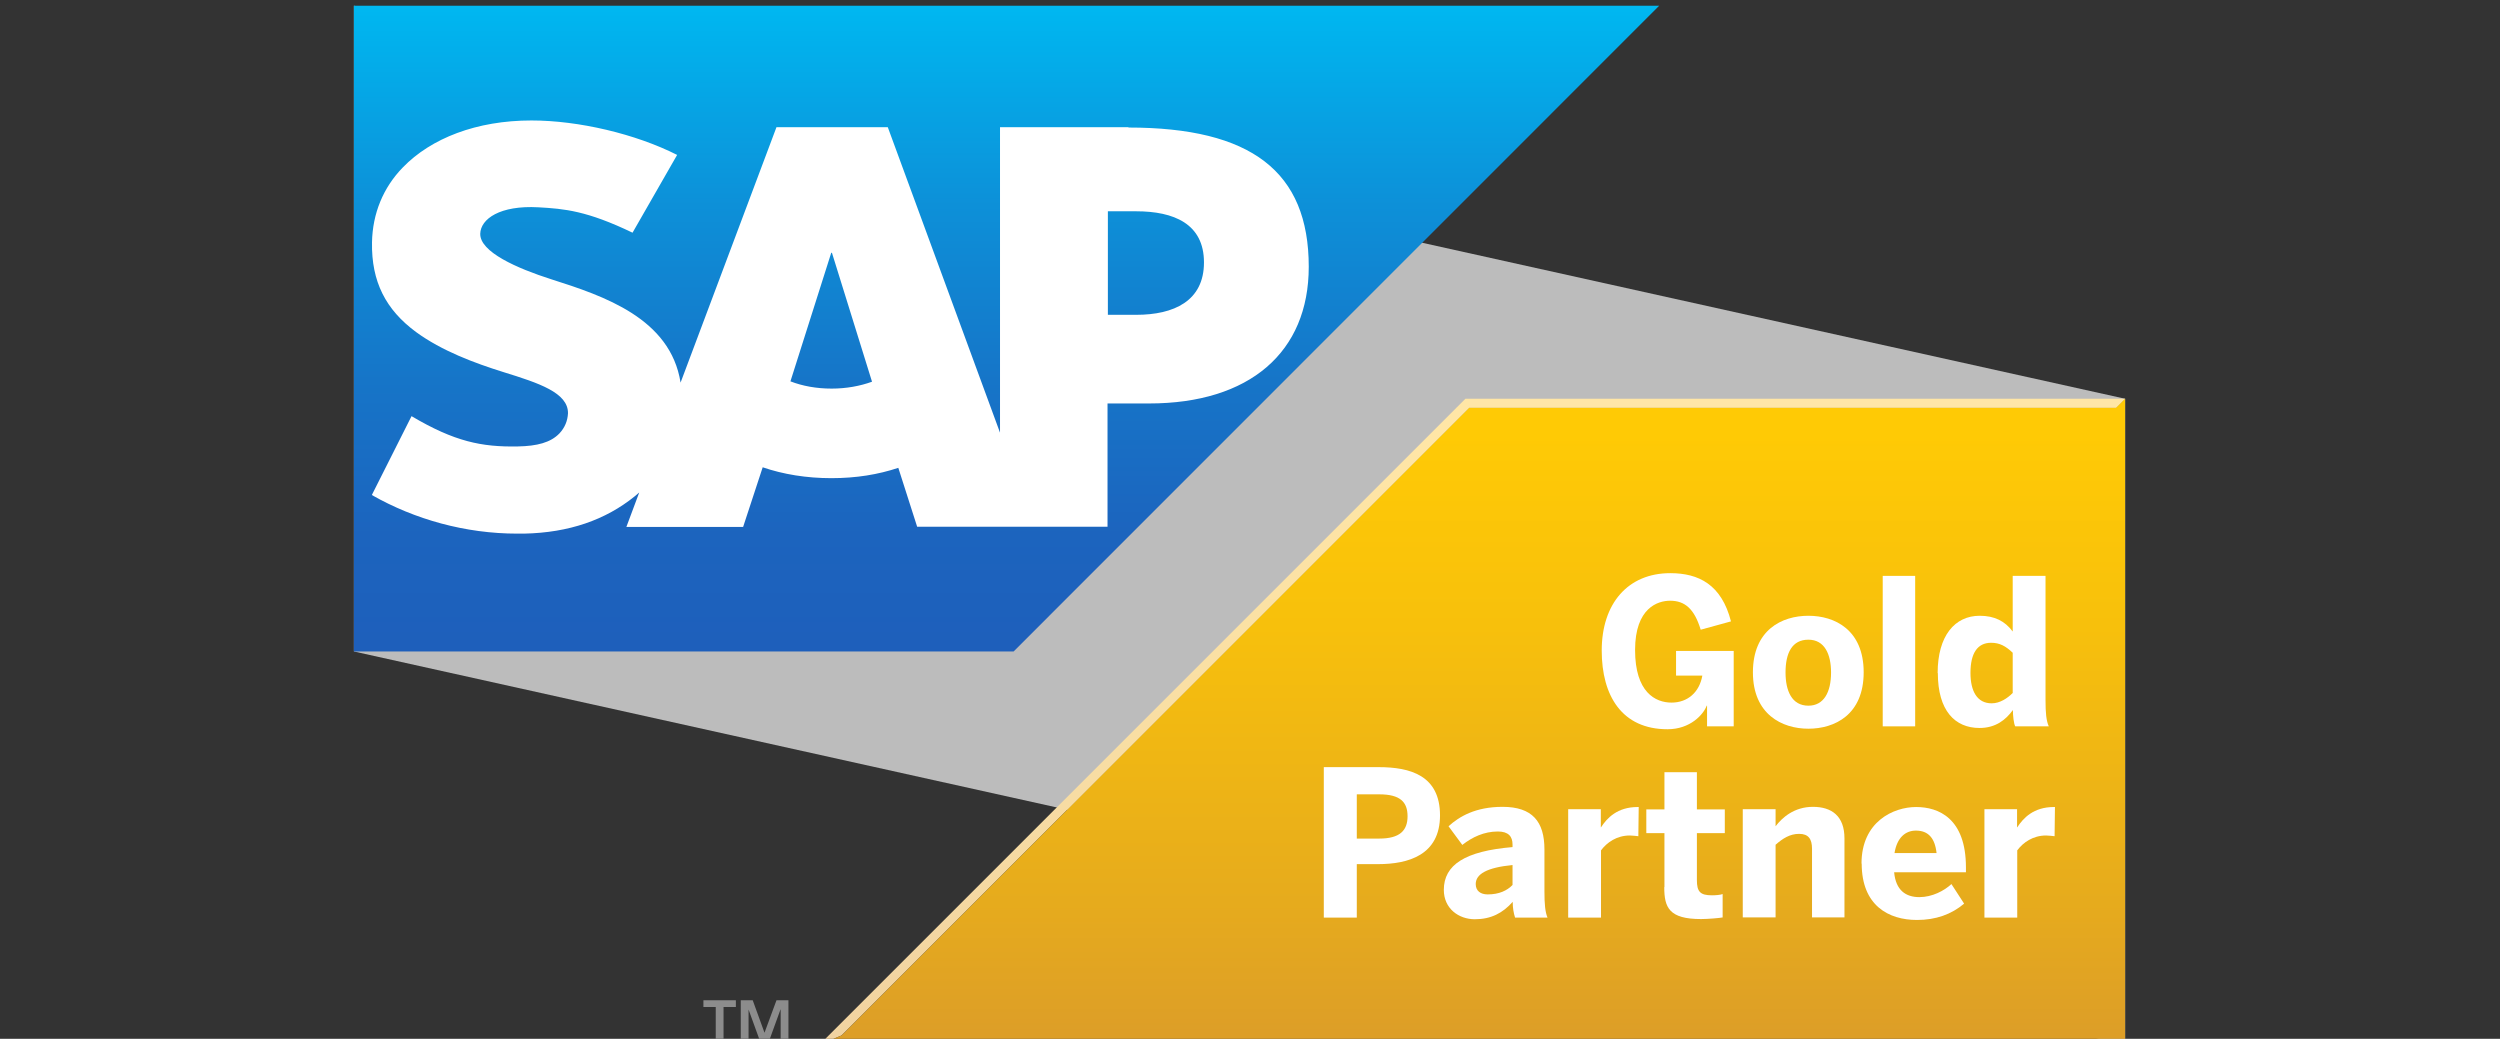 <svg width="219" height="91" viewBox="0 0 219 91" fill="none" xmlns="http://www.w3.org/2000/svg">
<rect x="0" y="0" width="219" height="91" fill="#333333" stroke="none"/>
<g clip-path="url(#clip0_4082_30426)">
<g clip-path="url(#clip1_4082_30426)">
<path d="M186.161 91.5L31 57.069V0.5L186.161 34.931V91.5Z" fill="#BCBCBC"/>
<path d="M128.368 34.931L71.799 91.5L73.721 90.706L128.702 35.725H185.366L186.16 34.931H128.368Z" fill="url(#paint0_linear_4082_30426)"/>
<path d="M186.16 34.931L185.366 35.725H128.702L73.721 90.706L71.799 91.5H186.16V34.931Z" fill="url(#paint1_linear_4082_30426)"/>
<path d="M61.619 87.625H64.462V88.213H63.382V91.5H62.699V88.213H61.619V87.625Z" fill="#8C8C8C"/>
<path d="M68.369 88.435L67.257 91.5H66.685L65.573 88.435V91.5H64.891V87.625H65.939L66.971 90.468L68.019 87.625H69.067V91.5H68.385V88.435H68.369Z" fill="#8C8C8C"/>
<path d="M115.965 80.383V67.201H120.761C123.572 67.201 126.145 67.948 126.145 71.426C126.145 74.904 123.366 75.698 120.729 75.698H118.855V80.383H115.965ZM118.855 73.459H120.825C122.619 73.459 123.302 72.76 123.302 71.505C123.302 70.251 122.651 69.584 120.825 69.584H118.855V73.475V73.459Z" fill="white"/>
<path d="M126.479 77.953C126.479 75.761 128.337 74.555 132.498 74.205V73.983C132.498 73.284 132.148 72.839 131.211 72.839C130.004 72.839 128.972 73.332 128.098 74.014L126.891 72.379C127.844 71.521 129.258 70.679 131.624 70.679C134.229 70.679 135.293 71.966 135.293 74.412V78.064C135.293 79.208 135.356 79.891 135.563 80.383H132.72C132.593 79.986 132.513 79.525 132.513 79.001C131.64 79.986 130.608 80.526 129.194 80.526C127.781 80.526 126.479 79.589 126.479 77.953ZM132.498 77.54V75.777C130.242 76 129.274 76.571 129.274 77.445C129.274 78.048 129.702 78.35 130.322 78.35C131.322 78.35 132.021 78.017 132.498 77.524V77.54Z" fill="white"/>
<path d="M137.373 80.383V70.886H140.232V72.474H140.248C140.772 71.664 141.677 70.695 143.456 70.695H143.551L143.519 73.252C143.408 73.236 142.947 73.189 142.773 73.189C141.629 73.189 140.772 73.792 140.248 74.491V80.383H137.389H137.373Z" fill="white"/>
<path d="M145.805 77.715V72.982H144.217V70.902H145.805V67.646H148.648V70.902H151.093V72.982H148.648V77.095C148.648 78.112 148.934 78.429 149.966 78.429C150.283 78.429 150.712 78.398 150.903 78.318V80.367C150.696 80.415 149.632 80.51 149.013 80.51C146.202 80.51 145.789 79.493 145.789 77.715H145.805Z" fill="white"/>
<path d="M152.666 80.383V70.886H155.541V72.379C156.112 71.632 157.16 70.679 158.812 70.679C160.464 70.679 161.575 71.489 161.575 73.443V80.367H158.733V74.348C158.733 73.49 158.415 73.046 157.605 73.046C156.795 73.046 156.176 73.443 155.541 73.999V80.367H152.666V80.383Z" fill="white"/>
<path d="M163.068 75.65C163.068 71.966 165.879 70.695 167.849 70.695C169.818 70.695 172.216 71.68 172.216 75.984V76.413H165.927C166.07 77.985 166.943 78.588 168.134 78.588C169.262 78.588 170.31 78.032 170.945 77.445L172.057 79.16C170.945 80.097 169.58 80.589 167.928 80.589C165.451 80.589 163.084 79.335 163.084 75.65H163.068ZM169.643 74.729C169.5 73.395 168.897 72.76 167.833 72.76C166.943 72.76 166.181 73.347 165.959 74.729H169.643Z" fill="white"/>
<path d="M173.836 80.383V70.886H176.695V72.474H176.71C177.235 71.664 178.14 70.695 179.918 70.695H180.014L179.982 73.252C179.871 73.236 179.41 73.189 179.236 73.189C178.092 73.189 177.235 73.792 176.71 74.491V80.383H173.852H173.836Z" fill="white"/>
<path d="M140.311 56.99C140.311 52.861 142.613 50.209 146.314 50.209C148.807 50.209 150.808 51.209 151.634 54.433L148.982 55.163C148.426 53.337 147.6 52.623 146.298 52.623C145.234 52.623 143.233 53.242 143.233 56.942C143.233 60.642 145.011 61.548 146.425 61.548C147.838 61.548 148.871 60.642 149.125 59.181H146.822V57.022H151.872V63.628H149.538V61.818H149.506C149.22 62.596 148.061 63.882 146.075 63.882C142.089 63.882 140.311 60.96 140.311 56.99Z" fill="white"/>
<path d="M153.555 58.896C153.555 55.179 156.096 53.941 158.414 53.941C160.733 53.941 163.258 55.179 163.258 58.896C163.258 62.612 160.717 63.835 158.414 63.835C156.112 63.835 153.555 62.58 153.555 58.896ZM160.4 58.911C160.4 57.323 159.844 56.037 158.414 56.037C156.985 56.037 156.413 57.196 156.413 58.911C156.413 60.5 156.953 61.818 158.414 61.818C159.764 61.818 160.4 60.643 160.4 58.911Z" fill="white"/>
<path d="M164.926 63.628V50.447H167.769V63.628H164.926Z" fill="white"/>
<path d="M169.738 58.959C169.738 55.688 171.247 53.941 173.423 53.941C174.709 53.941 175.63 54.401 176.313 55.322V50.447H179.188V61.31C179.188 62.453 179.251 63.136 179.474 63.628H176.535C176.408 63.406 176.329 62.691 176.329 62.199C175.71 63.056 174.82 63.771 173.407 63.771C171.247 63.771 169.754 62.247 169.754 58.959H169.738ZM176.313 60.69V57.181C175.694 56.593 175.17 56.307 174.423 56.307C173.232 56.307 172.613 57.212 172.613 58.943C172.613 60.531 173.185 61.611 174.471 61.611C175.201 61.611 175.853 61.167 176.329 60.69H176.313Z" fill="white"/>
<path fill-rule="evenodd" clip-rule="evenodd" d="M31 57.069H88.792L145.346 0.5H31V57.069Z" fill="url(#paint2_linear_4082_30426)"/>
<path fill-rule="evenodd" clip-rule="evenodd" d="M98.861 11.141H87.601V37.901L77.77 11.141H68.019L59.618 33.517C58.729 27.88 52.885 25.926 48.295 24.465C45.261 23.496 42.038 22.067 42.069 20.479C42.101 19.177 43.8 17.97 47.167 18.16C49.438 18.287 51.423 18.462 55.41 20.384L59.316 13.57C55.68 11.728 50.677 10.553 46.564 10.553H46.548C41.752 10.553 37.766 12.109 35.288 14.666C33.557 16.445 32.636 18.716 32.588 21.225C32.525 24.672 33.795 27.133 36.447 29.087C38.703 30.738 41.561 31.802 44.102 32.596C47.231 33.565 49.772 34.407 49.756 36.201C49.724 36.852 49.486 37.456 49.009 37.964C48.231 38.774 47.04 39.076 45.373 39.108C42.181 39.171 39.814 38.679 36.05 36.455L32.572 43.364C36.336 45.508 40.783 46.746 45.309 46.746H45.897C49.851 46.667 53.043 45.539 55.584 43.491C55.727 43.38 55.854 43.253 55.997 43.142L54.87 46.159H65.097L66.812 40.934C68.607 41.553 70.656 41.887 72.831 41.887C75.007 41.887 76.929 41.569 78.692 40.982L80.343 46.143H97.019V35.344H100.656C109.454 35.344 114.647 30.865 114.647 23.369C114.647 15.016 109.597 11.172 98.845 11.172L98.861 11.141ZM72.847 34.041C71.529 34.041 70.306 33.819 69.242 33.406L72.816 22.146H72.879L76.389 33.438C75.341 33.819 74.134 34.041 72.863 34.041H72.847ZM99.528 27.578H97.05V18.509H99.528C102.831 18.509 105.468 19.605 105.468 22.988C105.468 26.371 102.831 27.578 99.528 27.578Z" fill="white"/>
</g>
</g>
<defs>
<linearGradient id="paint0_linear_4082_30426" x1="128.987" y1="34.931" x2="128.987" y2="91.5" gradientUnits="userSpaceOnUse">
<stop offset="0.05" stop-color="#FFE6A6"/>
<stop offset="0.57" stop-color="#F8DDA3"/>
<stop offset="1" stop-color="#F1D3A1"/>
</linearGradient>
<linearGradient id="paint1_linear_4082_30426" x1="128.987" y1="34.931" x2="128.987" y2="91.5" gradientUnits="userSpaceOnUse">
<stop offset="0.05" stop-color="#FFCA05"/>
<stop offset="0.33" stop-color="#F8C10B"/>
<stop offset="0.78" stop-color="#E6AB1D"/>
<stop offset="1" stop-color="#DC9D28"/>
</linearGradient>
<linearGradient id="paint2_linear_4082_30426" x1="88.173" y1="0.5" x2="88.173" y2="57.069" gradientUnits="userSpaceOnUse">
<stop stop-color="#00B8F1"/>
<stop offset="0.02" stop-color="#00B5EF"/>
<stop offset="0.31" stop-color="#0D90D8"/>
<stop offset="0.58" stop-color="#1675C8"/>
<stop offset="0.82" stop-color="#1C64BE"/>
<stop offset="1" stop-color="#1E5FBB"/>
</linearGradient>
<clipPath id="clip0_4082_30426">
<rect width="218.086" height="91" fill="white"/>
</clipPath>
<clipPath id="clip1_4082_30426">
<rect width="155.161" height="91" fill="white" transform="translate(31 0.5)"/>
</clipPath>
</defs>
</svg>
